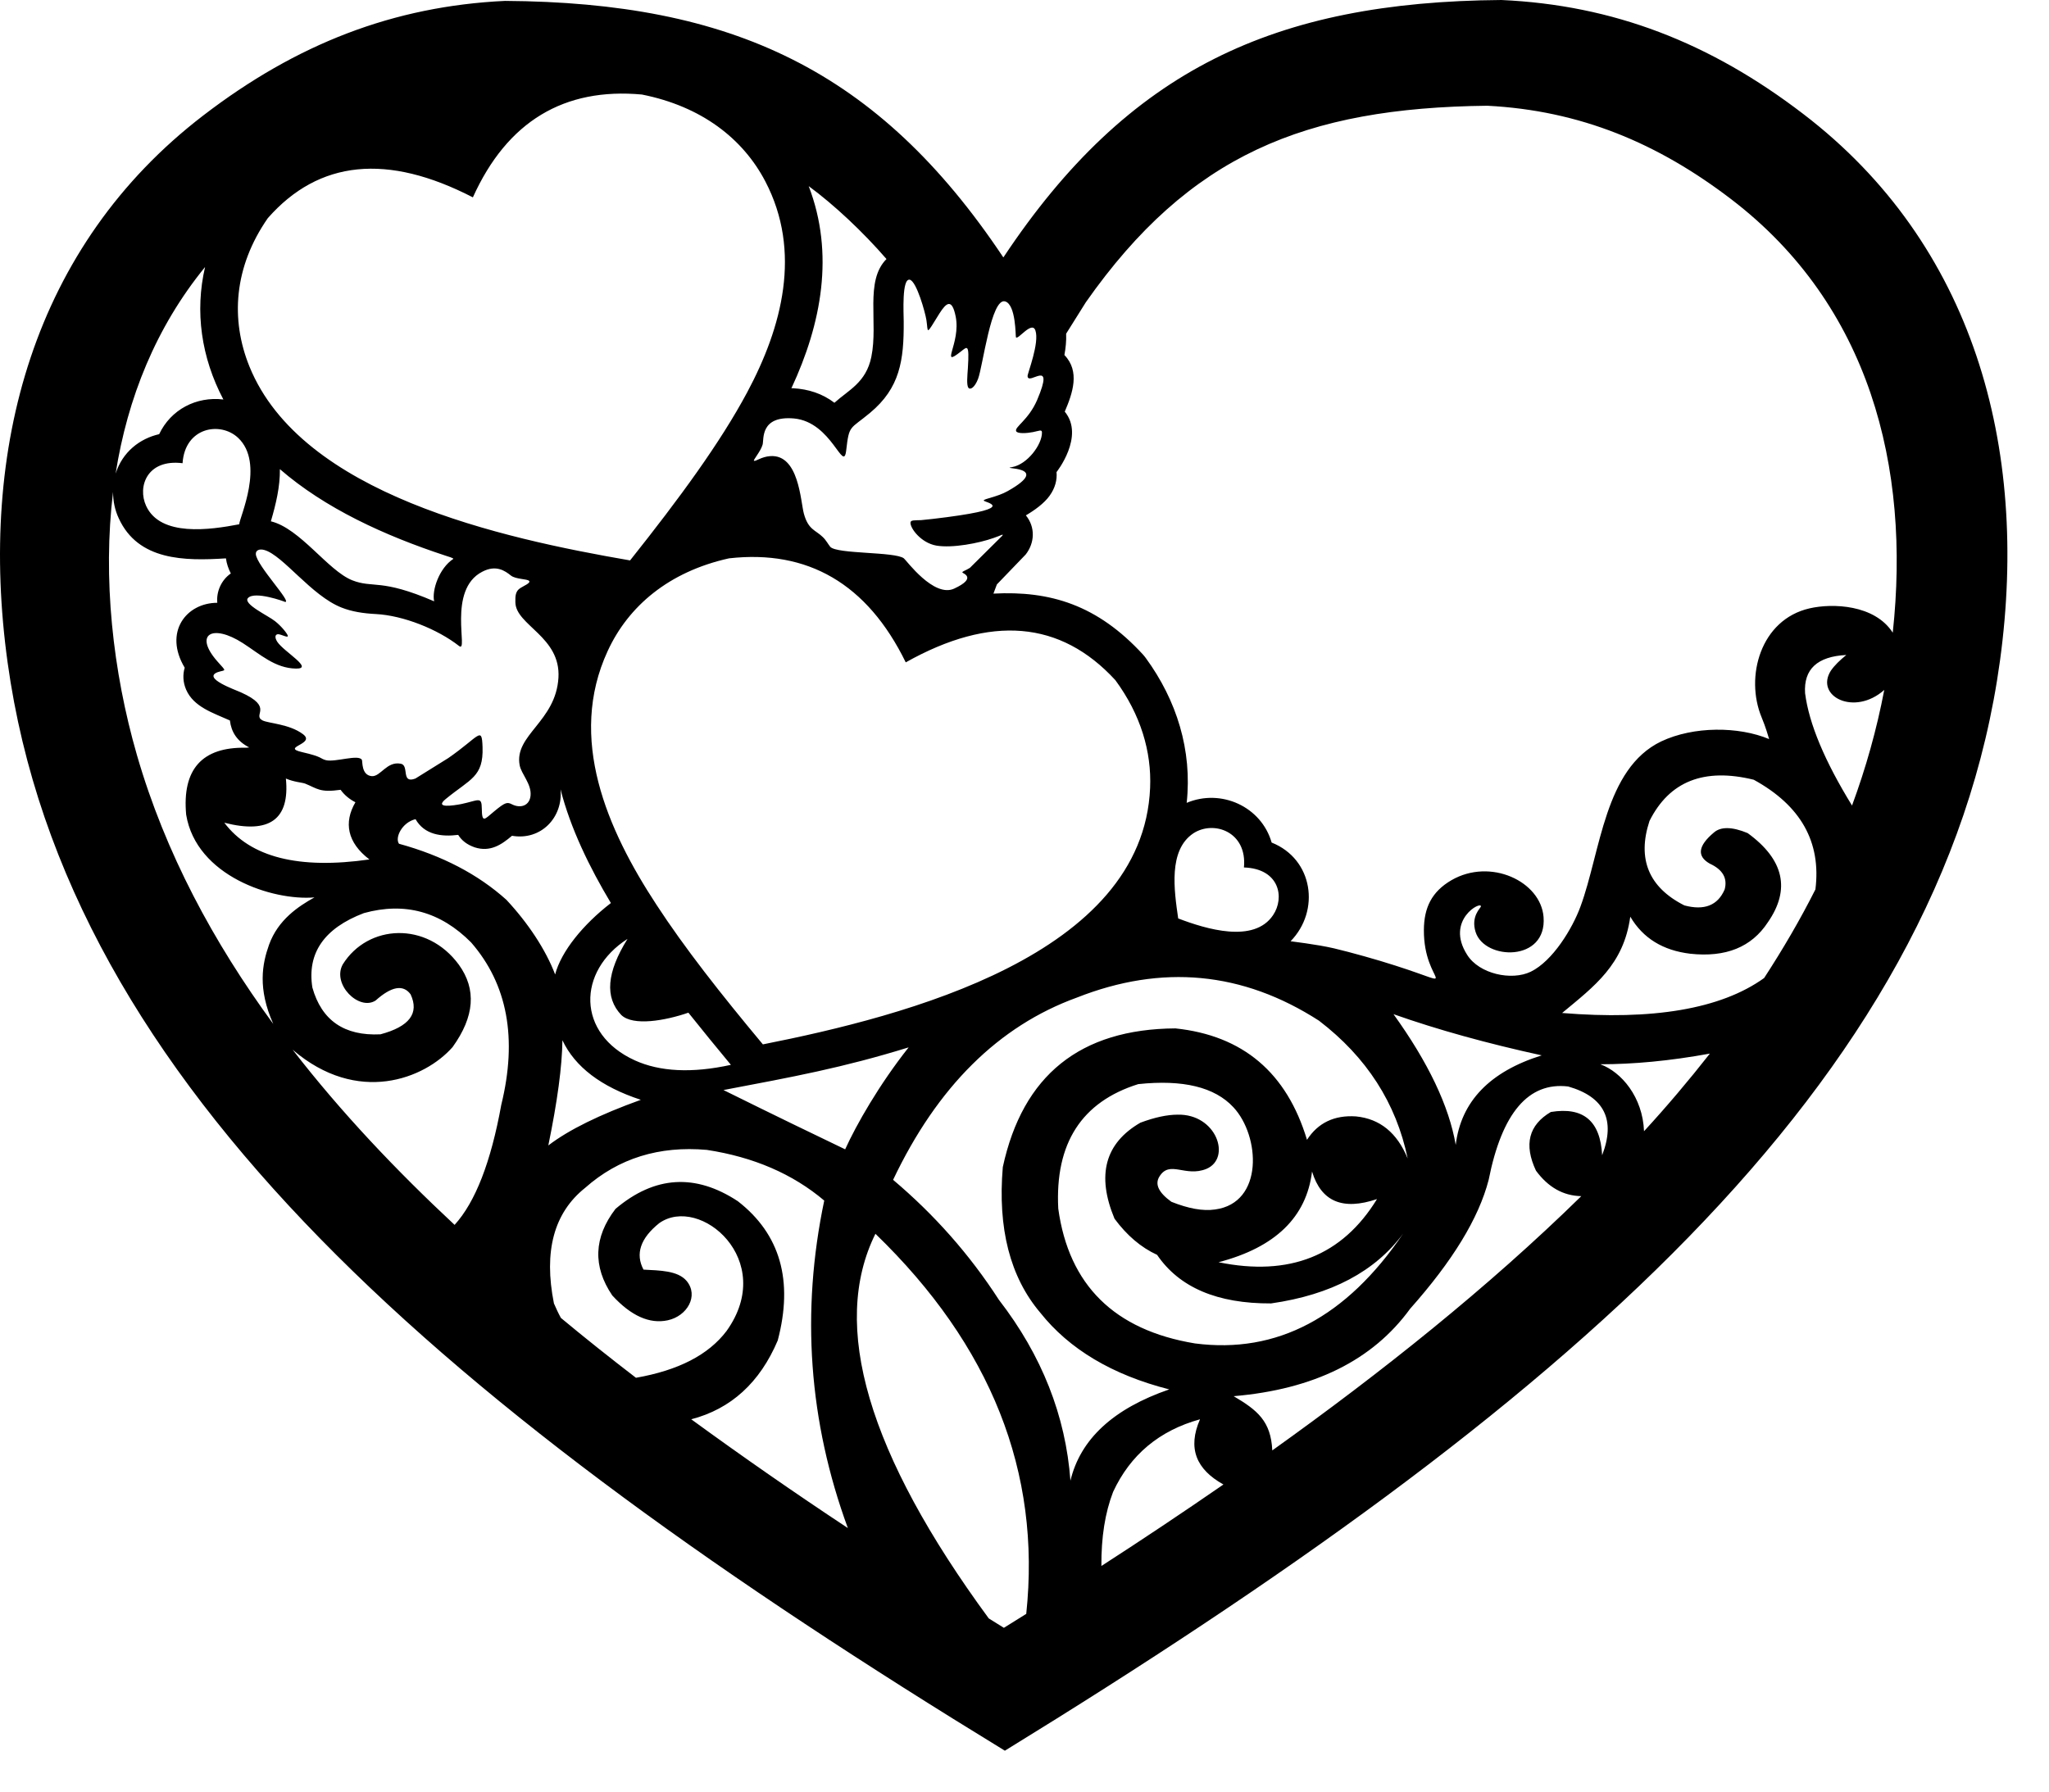 <?xml version="1.0" encoding="iso-8859-1"?>
<!-- Generator: Adobe Illustrator 29.6.1, SVG Export Plug-In . SVG Version: 9.03 Build 0)  -->
<svg version="1.1" id="Ebene_1" xmlns="http://www.w3.org/2000/svg" xmlns:xlink="http://www.w3.org/1999/xlink" x="0px" y="0px"
	 viewBox="0 0 98.52 86.199" style="enable-background:new 0 0 98.52 86.199;" xml:space="preserve">
<path style="fill-rule:evenodd;clip-rule:evenodd;" d="M48.237,12.372C42.215,3.349,35.174,0.114,24.281,0.043
	C18.915,0.299,14.257,2.109,9.766,5.559c-8.149,6.257-10.83,15.993-9.399,26.312c2.829,20.411,21.242,35.99,47.949,52.328
	c26.676-16.394,45.059-32.016,47.848-52.428c1.41-10.305-1.289-20.04-9.452-26.284C82.215,2.038,77.554,0.242,72.188,0
	C61.292,0.085,54.255,3.335,48.25,12.372C48.242,12.372,48.242,12.372,48.237,12.372L48.237,12.372L48.237,12.372z M51.262,16.049
	c0.016,0.342-0.023,0.698-0.083,1.026c0.761,0.784,0.395,1.839,0.017,2.722c0.974,1.183-0.395,2.908-0.396,2.908
	c0.035,0.37-0.066,0.77-0.335,1.14c-0.266,0.37-0.725,0.698-1.139,0.941c0.465,0.57,0.426,1.326-0.009,1.882l-1.385,1.439
	l-0.166,0.442c2.731-0.143,4.999,0.542,7.195,2.936c0.047,0.057,0.086,0.1,0.127,0.157c1.491,2.038,2.242,4.447,1.97,6.97
	c1.662-0.698,3.591,0.185,4.085,1.91c2.004,0.798,2.344,3.279,0.911,4.746c0.045,0.014,1.234,0.143,2.089,0.342
	c0.838,0.2,2.058,0.541,2.942,0.827c3.348,1.069,1.363,0.941,1.378-1.711c0.006-1.069,0.372-1.839,1.327-2.395
	c1.876-1.083,4.289,0.057,4.427,1.767c0.175,2.181-2.835,2.095-3.267,0.727c-0.239-0.755,0.242-1.155,0.254-1.226
	c0.053-0.299-1.735,0.641-0.66,2.323c0.583,0.926,2.141,1.254,3.056,0.812c1.058-0.513,2.007-2.081,2.393-3.136
	c0.976-2.651,1.155-6.628,3.877-7.939c1.565-0.741,3.725-0.727,5.193-0.114c-0.051-0.171-0.164-0.57-0.359-1.04
	c-0.812-1.953-0.057-4.704,2.299-5.246c1.106-0.256,3.136-0.185,4.004,1.169c0.863-7.968-1.109-15.75-7.757-20.839
	c-3.539-2.708-7.277-4.276-11.741-4.504c-8.776,0.1-14.326,2.366-19.299,9.45L51.262,16.049L51.262,16.049z M38.136,18.672
	c0.738,0.043,1.401,0.256,1.985,0.699c0.676-0.613,1.524-0.969,1.775-2.209c0.339-1.653-0.327-3.649,0.728-4.704
	c-1.135-1.311-2.517-2.608-3.74-3.506c1.247,3.25,0.619,6.614-0.832,9.721C38.08,18.672,38.109,18.672,38.136,18.672L38.136,18.672
	L38.136,18.672z M36.257,22.164c-0.078-0.014,0.317-0.442,0.412-0.784c0.067-0.257-0.124-1.397,1.509-1.254
	c1.829,0.171,2.38,2.679,2.51,1.525c0.142-1.24,0.174-0.984,1.146-1.796c1.438-1.197,1.631-2.523,1.618-4.39
	c-0.001-0.385-0.1-2.109,0.297-2.01c0.324,0.086,0.737,1.568,0.795,1.938c0.096,0.613-0.057,0.784,0.633-0.328
	c0.328-0.513,0.596-0.727,0.774,0.157c0.259,1.283-0.797,2.509,0.252,1.682c0.301-0.228,0.412-0.413,0.335,0.798
	c-0.026,0.385-0.068,0.798,0.02,0.941c0.089,0.128,0.309,0,0.471-0.427c0.225-0.585,0.63-3.92,1.301-3.72
	c0.525,0.157,0.495,1.682,0.518,1.724c0.088,0.157,0.768-0.812,0.936-0.328c0.205,0.599-0.382,2.067-0.376,2.195
	c0.023,0.499,1.349-0.941,0.458,1.155c-0.419,0.969-1.102,1.297-1.006,1.497c0.06,0.128,0.512,0.1,0.805,0.043
	c0.295-0.057,0.432-0.143,0.435,0.014c0.01,0.585-0.707,1.54-1.434,1.668c-0.713,0.114,2.017-0.1-0.215,1.155
	c-0.5,0.285-1.172,0.37-1.15,0.456c0.021,0.086,1.698,0.342-1.777,0.798c-0.438,0.057-0.907,0.114-1.233,0.142
	c-0.326,0.014-0.512-0.014-0.513,0.128c-0.006,0.271,0.507,0.969,1.25,1.098c0.77,0.128,2.037-0.114,2.754-0.37
	c0.345-0.114,0.502-0.228,0.405-0.1l-1.551,1.539c-0.221,0.142-0.395,0.171-0.358,0.228c0.03,0.043,0.706,0.257-0.398,0.77
	c-0.981,0.456-2.305-1.368-2.419-1.454c-0.417-0.328-3.225-0.199-3.54-0.556c-0.097-0.114-0.195-0.314-0.36-0.47
	c-0.349-0.342-0.696-0.342-0.909-1.126c-0.162-0.599-0.238-2.865-1.618-2.765C36.615,21.965,36.344,22.193,36.257,22.164
	L36.257,22.164L36.257,22.164z M56.65,44.172c1.344,0.513,3.642,1.212,4.561-0.157c0.569-0.841,0.316-2.238-1.4-2.295
	c0.165-1.725-1.461-2.281-2.436-1.639C56.168,40.894,56.455,42.818,56.65,44.172L56.65,44.172L56.65,44.172z M11.503,25.215
	c-1.407,0.271-3.788,0.613-4.477-0.884c-0.427-0.926,0.047-2.266,1.752-2.053c0.113-1.725,1.806-2.024,2.665-1.226
	C12.756,22.278,11.503,24.915,11.503,25.215L11.503,25.215z M30.295,26.953c2.392-3.007,4.333-5.659,5.63-8.082
	c1.685-3.15,2.637-6.771,0.872-10.149c-1.073-2.052-3.062-3.606-5.934-4.176c-3.73-0.342-6.473,1.283-8.126,4.946
	c-4.113-2.124-7.4-1.796-9.859,0.998c-1.635,2.352-1.803,4.875-0.883,7.141C14.495,23.775,24.101,25.884,30.295,26.953
	L30.295,26.953L30.295,26.953z M36.681,50.229c6.887-1.368,18.286-4.29,18.619-12.344c0.073-1.725-0.445-3.506-1.672-5.174
	c-2.633-2.865-5.991-3.15-10.078-0.855c-1.853-3.791-4.719-5.431-8.499-5.003c-2.889,0.642-4.839,2.295-5.835,4.462
	c-1.933,4.191-0.034,8.566,2.35,12.201C32.913,45.583,34.648,47.792,36.681,50.229L36.681,50.229L36.681,50.229z M61.117,62.687
	c2.89-0.413,5.008-1.539,6.353-3.364c-2.735,4.034-6.075,5.801-10.016,5.288c-3.875-0.641-6.065-2.808-6.571-6.485
	c-0.161-3.136,1.12-5.131,3.846-5.986c2.151-0.228,3.676,0.143,4.575,1.112c1.29,1.382,1.469,4.604-0.882,4.917
	c-0.582,0.086-1.281-0.043-2.1-0.37c-0.611-0.442-0.804-0.841-0.577-1.211c0.5-0.812,1.237,0.043,2.261-0.371
	c1.216-0.513,0.488-2.651-1.383-2.608c-0.503,0-1.1,0.128-1.789,0.385c-1.703,0.984-2.119,2.523-1.246,4.618
	c0.589,0.798,1.27,1.383,2.047,1.739C56.701,61.918,58.527,62.701,61.117,62.687L61.117,62.687L61.117,62.687z M58.589,60.706
	c2.729-0.713,4.229-2.167,4.497-4.362c0.441,1.454,1.481,1.881,3.123,1.325C64.539,60.393,61.999,61.405,58.589,60.706
	L58.589,60.706z M30.812,52.895c-1.909-0.627-3.164-1.582-3.77-2.865c-0.014,1.254-0.241,2.936-0.678,5.06
	C27.35,54.335,28.833,53.608,30.812,52.895L30.812,52.895z M21.858,58.91c0.999-1.098,1.746-3.022,2.244-5.773
	c0.784-3.193,0.299-5.801-1.45-7.811c-1.472-1.483-3.192-1.953-5.156-1.411c-1.91,0.727-2.737,1.924-2.477,3.578
	c0.443,1.582,1.535,2.337,3.273,2.252c1.393-0.371,1.876-1.012,1.45-1.924c-0.356-0.484-0.918-0.385-1.683,0.299
	c-0.8,0.513-2.108-0.784-1.578-1.739c1.213-1.939,4.045-2.081,5.58,0.014c0.857,1.183,0.758,2.495-0.299,3.963
	c-1.339,1.525-4.566,2.808-7.691,0.128C16.419,53.522,19.078,56.316,21.858,58.91L21.858,58.91z M48.031,62.516
	c-1.417-2.195-3.115-4.105-5.089-5.773c2.127-4.476,5.073-7.398,8.839-8.766c4.087-1.611,7.965-1.254,11.638,1.112
	c2.29,1.753,3.713,3.963,4.265,6.628c-0.51-1.24-1.337-1.91-2.483-2.024c-1.048-0.071-1.834,0.314-2.358,1.126
	c-0.975-3.236-3.084-5.017-6.326-5.359c-4.577,0.029-7.344,2.252-8.3,6.671c-0.25,2.95,0.35,5.288,1.799,6.999
	c1.391,1.753,3.459,2.993,6.204,3.692c-2.691,0.927-4.275,2.395-4.751,4.39C51.238,68.089,50.092,65.182,48.031,62.516
	L48.031,62.516L48.031,62.516z M5.559,22.777c0.332-1.04,1.157-1.682,2.094-1.896c0.56-1.183,1.782-1.825,3.087-1.668
	c-1.066-2.024-1.378-4.233-0.88-6.371C7.498,15.736,6.132,19.143,5.559,22.777L5.559,22.777L5.559,22.777z M10.864,26.854
	c-1.988,0.128-4.219,0.114-5.153-1.924c-0.187-0.399-0.275-0.827-0.275-1.269c-0.502,4.134-0.02,8.609,1.149,12.657
	c1.36,4.703,3.682,9.008,6.554,12.928c-0.761-1.71-0.529-2.894-0.204-3.806c0.436-1.212,1.42-1.853,2.184-2.28
	c-2.011,0.171-5.681-1.026-6.168-3.977c-0.199-2.181,0.761-3.264,2.879-3.221c0.057,0,0.107-0.015,0.152-0.015
	c-0.584-0.299-0.862-0.741-0.928-1.297c-0.786-0.356-1.739-0.641-2.105-1.482c-0.154-0.356-0.167-0.727-0.068-1.055
	c-1.025-1.71,0.075-3.122,1.567-3.122c-0.053-0.542,0.197-1.098,0.65-1.411C10.983,27.352,10.896,27.11,10.864,26.854L10.864,26.854
	L10.864,26.854z M17.089,38.584c-0.567,0.969-0.396,1.938,0.673,2.751c-3.396,0.485-5.721-0.1-6.977-1.767
	c2.168,0.556,3.156-0.157,2.961-2.124c0.402,0.171,0.762,0.185,0.923,0.242c0.597,0.242,0.701,0.442,1.708,0.299
	C16.563,38.242,16.809,38.442,17.089,38.584L17.089,38.584z M19.98,39.397c-0.656,0.157-1.003,0.898-0.795,1.183
	c2.077,0.57,3.797,1.468,5.162,2.694c1.039,1.112,1.89,2.395,2.345,3.592c0.291-1.112,1.35-2.409,2.681-3.435
	c-1.025-1.71-1.944-3.592-2.422-5.473c0.131,1.354-0.94,2.48-2.333,2.238c-0.503,0.427-1.045,0.798-1.795,0.556
	c-0.369-0.128-0.623-0.328-0.792-0.599C21.23,40.252,20.409,40.152,19.98,39.397L19.98,39.397L19.98,39.397z M35.143,51.213
	c-0.686-0.827-1.373-1.668-2.044-2.509c-1.109,0.385-2.657,0.656-3.224,0.114c-0.805-0.841-0.706-2.052,0.298-3.663
	c-2.424,1.554-2.464,4.561,0.354,5.844C31.722,51.541,33.267,51.626,35.143,51.213L35.143,51.213L35.143,51.213z M34.786,52.425
	c2.476,1.226,4.424,2.167,5.851,2.851c0.537-1.183,1.632-3.107,3.052-4.903C40.505,51.356,38.167,51.783,34.786,52.425
	L34.786,52.425L34.786,52.425z M40.766,73.491c-1.881-5.131-2.259-10.391-1.135-15.75c-1.517-1.283-3.399-2.095-5.647-2.438
	c-2.288-0.2-4.238,0.399-5.848,1.825c-1.502,1.197-2.003,3.05-1.502,5.559c0.105,0.242,0.217,0.485,0.335,0.698
	c1.182,0.984,2.386,1.939,3.609,2.879c2.031-0.356,3.484-1.097,4.357-2.252c2.435-3.407-1.284-6.557-3.234-5.188
	c-0.909,0.727-1.162,1.482-0.76,2.238c0.784,0.043,1.645,0.043,2.071,0.542c0.597,0.713,0.031,1.696-0.911,1.896
	c-0.872,0.185-1.76-0.214-2.663-1.197c-0.945-1.397-0.892-2.794,0.156-4.162c1.885-1.596,3.844-1.71,5.88-0.371
	c2.041,1.582,2.681,3.82,1.921,6.699c-0.859,2.024-2.246,3.292-4.159,3.791C35.7,70.056,38.223,71.81,40.766,73.491L40.766,73.491
	L40.766,73.491z M49.344,77.618c0.721-6.82-1.696-12.907-7.252-18.28c-2.181,4.404-0.365,10.576,5.449,18.498
	c0.242,0.153,0.486,0.304,0.728,0.453C48.626,78.067,48.984,77.843,49.344,77.618L49.344,77.618L49.344,77.618z M58.825,71.396
	c-1.307-0.727-1.736-1.739-1.126-3.136c-1.96,0.542-3.352,1.71-4.179,3.492c-0.385,0.997-0.573,2.181-0.563,3.563
	C54.922,74.047,56.885,72.736,58.825,71.396L58.825,71.396z M76.032,57.528c-0.867-0.015-1.594-0.428-2.18-1.226
	c-0.589-1.254-0.349-2.195,0.715-2.822c1.561-0.256,2.383,0.428,2.467,2.081c0.655-1.696,0.11-2.808-1.633-3.307
	c-1.91-0.228-3.184,1.269-3.823,4.49c-0.479,1.853-1.738,3.906-3.776,6.2c-1.802,2.48-4.631,3.877-8.485,4.205
	c1.135,0.67,1.792,1.197,1.857,2.608C66.419,66.008,71.538,61.932,76.032,57.528L76.032,57.528L76.032,57.528z M79.048,54.406
	c-0.063-1.639-1.082-2.85-2.102-3.221c1.571,0,3.327-0.157,5.268-0.513C81.209,51.954,80.148,53.209,79.048,54.406L79.048,54.406
	L79.048,54.406z M69.994,55.062c-0.323-1.868-1.32-3.963-2.992-6.286c2.142,0.756,4.518,1.411,7.127,1.981
	C71.625,51.541,70.246,52.98,69.994,55.062L69.994,55.062L69.994,55.062z M90.599,33.182c-1.444,1.283-3.345,0.299-2.568-0.926
	c0.178-0.257,0.428-0.499,0.744-0.755c-1.396,0.071-2.057,0.684-1.983,1.839c0.189,1.468,0.942,3.264,2.257,5.402
	C89.718,36.931,90.237,35.078,90.599,33.182L90.599,33.182z M87.289,42.775c0.284-2.28-0.704-4.034-2.965-5.274
	c-2.385-0.584-4.056,0.071-5.013,1.982c-0.6,1.824-0.041,3.193,1.676,4.062c0.962,0.257,1.609,0,1.939-0.77
	c0.143-0.542-0.098-0.955-0.719-1.24c-0.628-0.356-0.562-0.855,0.201-1.496c0.327-0.285,0.868-0.285,1.622,0.028
	c1.747,1.269,2.071,2.708,0.971,4.291c-0.784,1.197-2.025,1.696-3.73,1.511c-1.31-0.157-2.271-0.741-2.884-1.782
	c-0.318,2.309-1.718,3.336-3.278,4.632c4.339,0.356,7.633-0.185,9.714-1.682C85.723,45.654,86.55,44.243,87.289,42.775
	L87.289,42.775z M25.439,27.937c0.09,0.1-0.235,0.228-0.415,0.342c-0.251,0.157-0.247,0.399-0.244,0.684
	c0.013,1.112,2.192,1.653,2.071,3.635c-0.127,2.109-2.137,2.751-1.865,4.204c0.08,0.428,0.573,0.898,0.525,1.454
	c-0.041,0.485-0.469,0.641-0.894,0.428c-0.227-0.114-0.312-0.114-0.861,0.342c-0.452,0.37-0.583,0.598-0.59-0.143
	c-0.004-0.599-0.167-0.385-0.979-0.214c-0.366,0.071-1.333,0.228-0.754-0.242c1.179-0.969,1.818-1.055,1.769-2.495
	c-0.036-1.041-0.145-0.513-1.649,0.528l-1.579,0.983c-0.713,0.271-0.278-0.641-0.708-0.713c-0.67-0.128-0.966,0.627-1.387,0.599
	c-0.514-0.043-0.439-0.713-0.479-0.784c-0.161-0.285-1.283,0.128-1.733,0.014c-0.278-0.071-0.141-0.157-1.137-0.385
	c-1.063-0.242,0.691-0.385,0.031-0.869c-0.65-0.485-1.646-0.513-1.936-0.656c-0.52-0.271,0.578-0.627-1.049-1.354
	c-0.248-0.114-1.877-0.684-1.105-0.969c0.384-0.128,0.453,0.014-0.028-0.527c-1.133-1.297-0.233-1.81,1.231-0.87
	c0.844,0.542,1.551,1.212,2.559,1.226c0.877,0.014-0.569-0.798-0.898-1.283c-0.138-0.214-0.115-0.37,0.046-0.37
	c0.161,0.014,0.46,0.185,0.459,0.086c-0.001-0.086-0.305-0.471-0.616-0.713c-0.315-0.257-1.558-0.827-1.301-1.112
	c0.327-0.356,1.765,0.171,1.779,0.185c0.376,0.057-1.367-1.753-1.401-2.295c-0.013-0.185,0.168-0.271,0.415-0.199
	c0.895,0.257,2.255,2.195,3.702,2.765c0.498,0.2,1.069,0.285,1.664,0.314c1.311,0.071,2.959,0.727,3.995,1.539
	c0.469,0.356-0.596-2.708,1.117-3.578c0.656-0.342,1.085-0.043,1.369,0.185C24.8,27.866,25.349,27.837,25.439,27.937L25.439,27.937
	L25.439,27.937z M13.457,22.563c0.013,0.841-0.194,1.696-0.433,2.509c1.41,0.342,2.737,2.366,3.911,2.836
	c1.015,0.399,1.365-0.1,3.94,1.012c-0.12-0.528,0.246-1.597,0.918-2.038c0.03-0.043-0.251-0.114-0.369-0.157
	C18.477,25.756,15.627,24.445,13.457,22.563L13.457,22.563L13.457,22.563z"/>
</svg>
